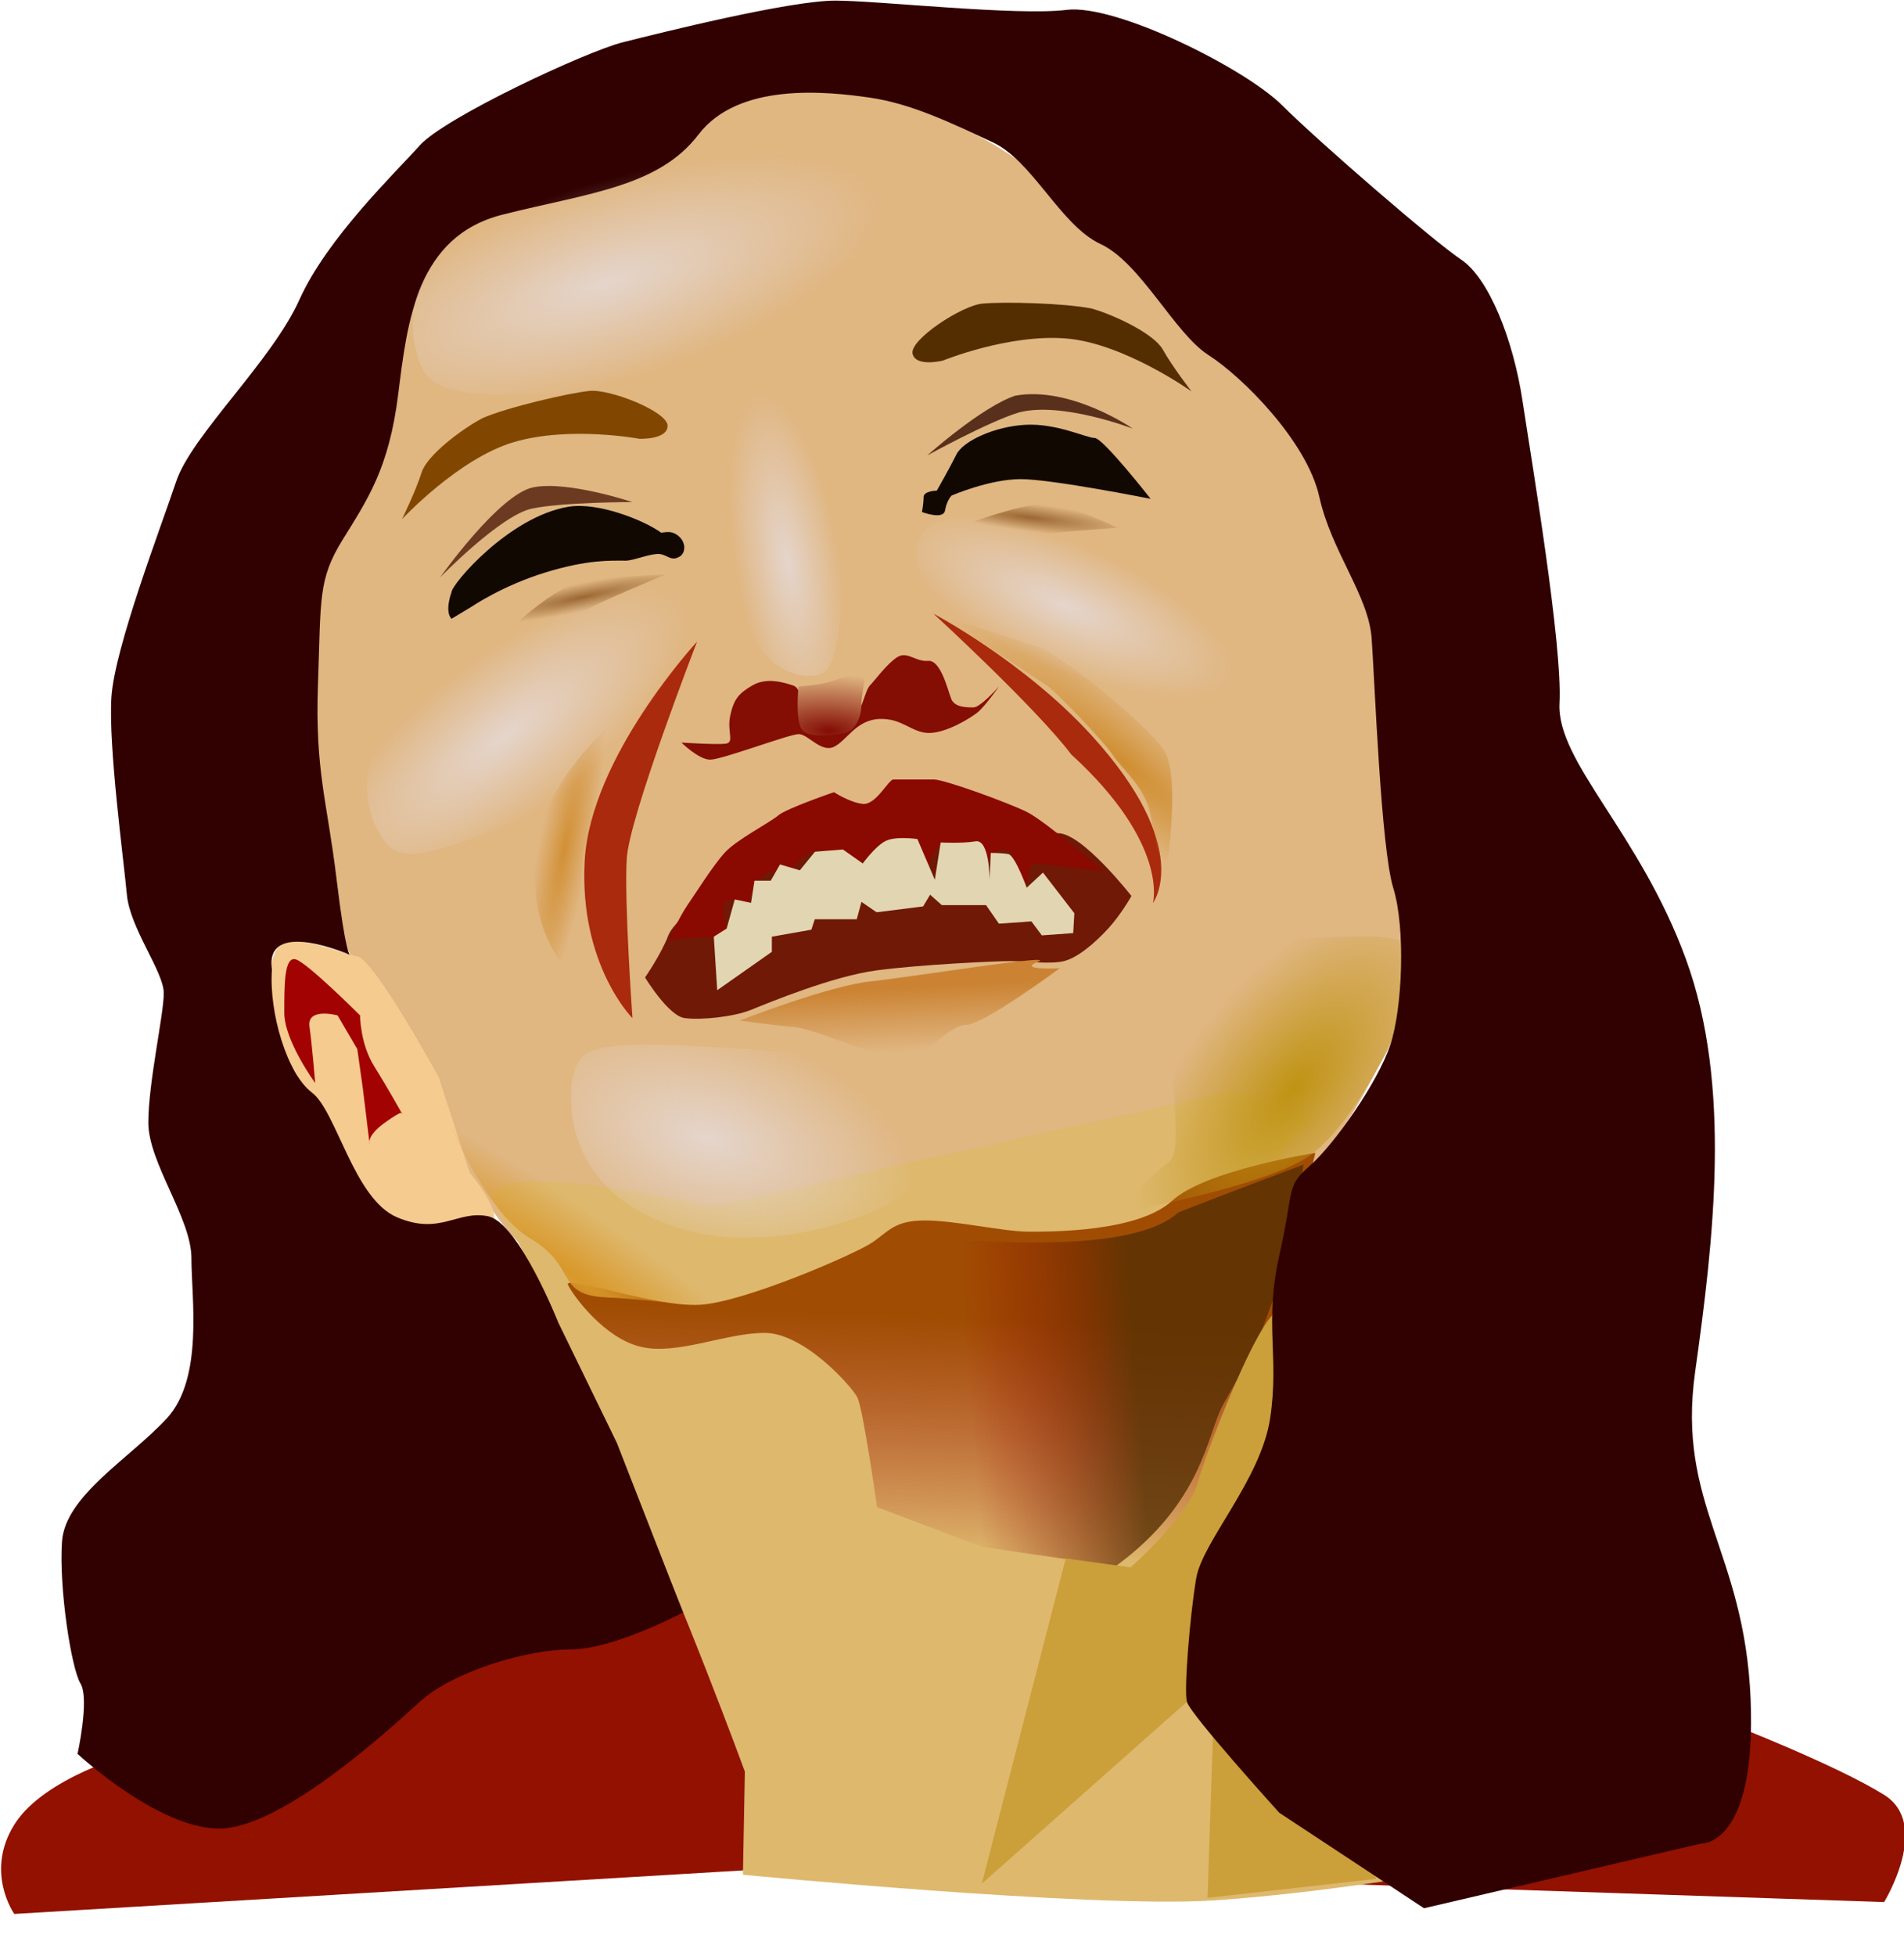 <?xml version="1.0" encoding="UTF-8" standalone="no"?>
<svg
   xmlns:dc="http://purl.org/dc/elements/1.1/"
   xmlns:cc="http://creativecommons.org/ns#"
   xmlns:rdf="http://www.w3.org/1999/02/22-rdf-syntax-ns#"
   xmlns:svg="http://www.w3.org/2000/svg"
   xmlns="http://www.w3.org/2000/svg"
   xmlns:xlink="http://www.w3.org/1999/xlink"
   xmlns:sodipodi="http://sodipodi.sourceforge.net/DTD/sodipodi-0.dtd"
   xmlns:inkscape="http://www.inkscape.org/namespaces/inkscape"
   sodipodi:docname="girl.svg"
   inkscape:version="1.0beta1 (32d4812, 2019-09-19)"
   id="svg1106"
   version="1.1"
   viewBox="0 0 52.917 54.326"
   height="54.326mm"
   width="52.917mm">
  <defs
     id="defs1100">
    <linearGradient
       id="linearGradient2034"
       inkscape:collect="always">
      <stop
         id="stop2030"
         offset="0"
         style="stop-color:#e6dde0;stop-opacity:1;" />
      <stop
         id="stop2032"
         offset="1"
         style="stop-color:#e6dde0;stop-opacity:0;" />
    </linearGradient>
    <linearGradient
       inkscape:collect="always"
       id="linearGradient2024">
      <stop
         style="stop-color:#a04d03;stop-opacity:1"
         offset="0"
         id="stop2020" />
      <stop
         style="stop-color:#9f0800;stop-opacity:0;"
         offset="1"
         id="stop2022" />
    </linearGradient>
    <linearGradient
       id="linearGradient2006"
       inkscape:collect="always">
      <stop
         id="stop2002"
         offset="0"
         style="stop-color:#542e01;stop-opacity:0.788" />
      <stop
         id="stop2004"
         offset="1"
         style="stop-color:#9f0800;stop-opacity:0;" />
    </linearGradient>
    <linearGradient
       id="linearGradient1924"
       inkscape:collect="always">
      <stop
         id="stop1920"
         offset="0"
         style="stop-color:#cb8333;stop-opacity:1;" />
      <stop
         id="stop1922"
         offset="1"
         style="stop-color:#cb8333;stop-opacity:0;" />
    </linearGradient>
    <linearGradient
       id="linearGradient1902"
       inkscape:collect="always">
      <stop
         id="stop1898"
         offset="0"
         style="stop-color:#840d04;stop-opacity:1" />
      <stop
         id="stop1900"
         offset="1"
         style="stop-color:#e0b681;stop-opacity:1" />
    </linearGradient>
    <linearGradient
       id="linearGradient1884"
       inkscape:collect="always">
      <stop
         id="stop1880"
         offset="0"
         style="stop-color:#bf9312;stop-opacity:1;" />
      <stop
         id="stop1882"
         offset="1"
         style="stop-color:#bf9312;stop-opacity:0;" />
    </linearGradient>
    <linearGradient
       id="linearGradient1874"
       inkscape:collect="always">
      <stop
         id="stop1870"
         offset="0"
         style="stop-color:#d9982a;stop-opacity:1;" />
      <stop
         id="stop1872"
         offset="1"
         style="stop-color:#d9982a;stop-opacity:0;" />
    </linearGradient>
    <linearGradient
       id="linearGradient1829"
       inkscape:collect="always">
      <stop
         id="stop1825"
         offset="0"
         style="stop-color:#9b6833;stop-opacity:1;" />
      <stop
         id="stop1827"
         offset="1"
         style="stop-color:#9b6833;stop-opacity:0;" />
    </linearGradient>
    <linearGradient
       id="linearGradient1797"
       inkscape:collect="always">
      <stop
         id="stop1793"
         offset="0"
         style="stop-color:#d08e31;stop-opacity:1;" />
      <stop
         id="stop1795"
         offset="1"
         style="stop-color:#d08e31;stop-opacity:0;" />
    </linearGradient>
    <linearGradient
       id="linearGradient1785"
       inkscape:collect="always">
      <stop
         id="stop1781"
         offset="0"
         style="stop-color:#d29036;stop-opacity:1;" />
      <stop
         id="stop1783"
         offset="1"
         style="stop-color:#d29036;stop-opacity:0;" />
    </linearGradient>
    <radialGradient
       gradientUnits="userSpaceOnUse"
       gradientTransform="matrix(-0.397,-0.078,0.505,-2.558,74.079,106.657)"
       r="0.393"
       fy="28.604"
       fx="63.485"
       cy="28.604"
       cx="63.485"
       id="radialGradient1787"
       xlink:href="#linearGradient1785"
       inkscape:collect="always" />
    <radialGradient
       gradientUnits="userSpaceOnUse"
       gradientTransform="matrix(0.298,-0.337,1.462,1.293,6.074,14.32)"
       r="0.709"
       fy="27.933"
       fx="66.585"
       cy="27.933"
       cx="66.585"
       id="radialGradient1799"
       xlink:href="#linearGradient1797"
       inkscape:collect="always" />
    <radialGradient
       gradientUnits="userSpaceOnUse"
       gradientTransform="matrix(-1.454,0.3,-0.037,-0.181,156.648,12.836)"
       r="0.471"
       fy="26.953"
       fx="63.426"
       cy="26.953"
       cx="63.426"
       id="radialGradient1831"
       xlink:href="#linearGradient1829"
       inkscape:collect="always" />
    <radialGradient
       r="0.471"
       fy="26.953"
       fx="63.426"
       cy="26.953"
       cx="63.426"
       gradientTransform="matrix(-1.473,-0.186,0.023,-0.184,158.982,43.25)"
       gradientUnits="userSpaceOnUse"
       id="radialGradient1835"
       xlink:href="#linearGradient1829"
       inkscape:collect="always" />
    <radialGradient
       gradientUnits="userSpaceOnUse"
       gradientTransform="matrix(0.174,-0.253,1.469,1.009,6.038,15.369)"
       r="1.239"
       fy="31.515"
       fx="63.352"
       cy="31.515"
       cx="63.352"
       id="radialGradient1876"
       xlink:href="#linearGradient1874"
       inkscape:collect="always" />
    <radialGradient
       gradientUnits="userSpaceOnUse"
       gradientTransform="matrix(0.594,0.466,-0.931,1.186,55.356,-36.419)"
       r="0.884"
       fy="29.567"
       fx="67.297"
       cy="29.567"
       cx="67.297"
       id="radialGradient1886"
       xlink:href="#linearGradient1884"
       inkscape:collect="always" />
    <radialGradient
       gradientUnits="userSpaceOnUse"
       gradientTransform="matrix(0.063,-1.658,3.96,0.151,-49.312,131.308)"
       r="0.21"
       fy="27.82"
       fx="64.96"
       cy="27.82"
       cx="64.96"
       id="radialGradient1904"
       xlink:href="#linearGradient1902"
       inkscape:collect="always" />
    <linearGradient
       gradientUnits="userSpaceOnUse"
       y2="29.776"
       x2="65.415"
       y1="29.388"
       x1="65.396"
       id="linearGradient1926"
       xlink:href="#linearGradient1924"
       inkscape:collect="always" />
    <filter
       id="filter1990"
       inkscape:label="Blur"
       style="color-interpolation-filters:sRGB">
      <feGaussianBlur
         id="feGaussianBlur1988"
         result="blur"
         stdDeviation="0.06 0.06" />
    </filter>
    <linearGradient
       gradientUnits="userSpaceOnUse"
       y2="31.824"
       x2="65.806"
       y1="31.743"
       x1="66.831"
       id="linearGradient2008"
       xlink:href="#linearGradient2006"
       inkscape:collect="always" />
    <filter
       id="filter2016"
       inkscape:label="Blur"
       style="color-interpolation-filters:sRGB">
      <feGaussianBlur
         id="feGaussianBlur2014"
         result="blur"
         stdDeviation="0.06 0.06" />
    </filter>
    <linearGradient
       gradientUnits="userSpaceOnUse"
       y2="32.874"
       x2="65.716"
       y1="31.418"
       x1="65.768"
       id="linearGradient2018"
       xlink:href="#linearGradient2024"
       inkscape:collect="always" />
    <radialGradient
       gradientUnits="userSpaceOnUse"
       gradientTransform="matrix(-1.216,-0.008,0.01,-0.422,125.673,61.108)"
       r="1.464"
       fy="42.355"
       fx="56.994"
       cy="42.355"
       cx="56.994"
       id="radialGradient2036"
       xlink:href="#linearGradient2034"
       inkscape:collect="always" />
    <radialGradient
       r="1.464"
       fy="42.355"
       fx="56.994"
       cy="42.355"
       cx="56.994"
       gradientTransform="matrix(-0.769,0.56,-0.154,-0.306,113.305,8.881)"
       gradientUnits="userSpaceOnUse"
       id="radialGradient2041"
       xlink:href="#linearGradient2034"
       inkscape:collect="always" />
    <radialGradient
       r="1.464"
       fy="42.355"
       fx="56.994"
       cy="42.355"
       cx="56.994"
       gradientTransform="matrix(0.101,0.724,-0.227,-0.015,68.55,-13.857)"
       gradientUnits="userSpaceOnUse"
       id="radialGradient2045"
       xlink:href="#linearGradient2034"
       inkscape:collect="always" />
    <radialGradient
       r="1.464"
       fy="42.48"
       fx="56.626"
       cy="42.48"
       cx="56.626"
       gradientTransform="matrix(0.704,0.312,0.112,-0.238,21.779,19.48)"
       gradientUnits="userSpaceOnUse"
       id="radialGradient2049"
       xlink:href="#linearGradient2034"
       inkscape:collect="always" />
    <radialGradient
       r="1.464"
       fy="41.925"
       fx="57.032"
       cy="41.925"
       cx="57.032"
       gradientTransform="matrix(0.866,0.251,0.127,-0.474,9.486,35.868)"
       gradientUnits="userSpaceOnUse"
       id="radialGradient2053"
       xlink:href="#linearGradient2034"
       inkscape:collect="always" />
  </defs>
  <sodipodi:namedview
     fit-margin-bottom="0"
     fit-margin-right="0"
     fit-margin-left="0"
     fit-margin-top="0"
     inkscape:window-maximized="0"
     inkscape:window-y="23"
     inkscape:window-x="0"
     inkscape:window-height="855"
     inkscape:window-width="1440"
     inkscape:snap-global="false"
     showgrid="false"
     inkscape:document-rotation="0"
     inkscape:current-layer="layer1"
     inkscape:document-units="mm"
     inkscape:cy="102.66297"
     inkscape:cx="99.999999"
     inkscape:zoom="3.1510875"
     inkscape:pageshadow="2"
     inkscape:pageopacity="0.0"
     borderopacity="1.0"
     bordercolor="#666666"
     pagecolor="#ffffff"
     id="base" />
  <g
     transform="translate(-59.856,-23.317)"
     id="layer1"
     inkscape:groupmode="layer"
     inkscape:label="Lager 1">
    <g
       transform="matrix(4.52,0,0,4.52,-210.666,-82.064)"
       id="g2092">
      <path
         style="fill:#931100;fill-opacity:1;stroke:none;stroke-width:0.265px;stroke-linecap:butt;stroke-linejoin:miter;stroke-opacity:1"
         d="m 64.332,32.99 -2.014,0.293 -1.648,0.806 c 0,0 -0.549,0.146 -0.732,0.439 -0.183,0.293 0,0.549 0,0.549 l 4.906,-0.293 6.591,0.22 c 0,0 0.293,-0.476 0,-0.659 -0.293,-0.183 -0.952,-0.439 -0.952,-0.439 z"
         id="path2026"
         inkscape:connector-curvature="0" />
      <path
         style="fill:#e0b681;fill-opacity:1;stroke:none;stroke-width:0.265px;stroke-linecap:butt;stroke-linejoin:miter;stroke-opacity:1"
         d="m 65.536,31.317 c 0,0 -1.399,0.207 -1.624,0.173 -0.225,-0.035 -0.622,-0.311 -0.777,-0.501 -0.203,0.056 -0.819,-1.269 -1.009,-1.58 -0.19,-0.311 -0.356,-0.752 -0.373,-1.304 -0.017,-0.553 0.067,-1.69 0.466,-2.539 0.143,-0.783 0.397,-0.898 0.777,-1.054 0.38,-0.155 1.382,-0.639 1.796,-0.639 0.415,0 0.605,0.052 1.036,0.259 0.432,0.207 0.915,0.708 1.123,0.864 0.207,0.155 0.864,0.933 0.95,1.123 0.086,0.19 0.518,0.898 0.518,1.106 0,0.207 0.017,1.347 0.052,1.658 0.035,0.311 0.017,0.708 -0.104,0.915 -0.121,0.207 -0.276,0.57 -0.553,0.76 -0.276,0.19 -1.296,0.656 -1.624,0.674 -0.328,0.017 -0.656,0.086 -0.656,0.086 z"
         id="path1753"
         inkscape:connector-curvature="0"
         sodipodi:nodetypes="ccccccsscccscccccc" />
      <path
         style="fill:#deb86d;fill-opacity:1;stroke:none;stroke-width:0.265px;stroke-linecap:butt;stroke-linejoin:miter;stroke-opacity:1"
         d="m 64.43,34.202 c 0,0 -0.38,-1.036 -0.743,-1.831 -0.363,-0.795 -0.518,-1.244 -0.777,-1.624 -0.259,-0.38 1.313,-0.017 1.313,-0.017 l 3.196,-0.708 0.501,0.155 -0.311,0.363 0.225,1.036 1.225,3.188 c 0,0 -0.996,0.182 -1.752,0.23 -0.757,0.048 -2.889,-0.158 -2.889,-0.158 z"
         id="path1751"
         inkscape:connector-curvature="0"
         sodipodi:nodetypes="ccccccccczcc" />
      <path
         style="fill:url(#linearGradient2018);fill-opacity:1;stroke:none;stroke-width:0.265px;stroke-linecap:butt;stroke-linejoin:miter;stroke-opacity:1;filter:url(#filter1990)"
         d="m 66.906,32.882 -0.195,0.058 -0.829,-0.121 -0.639,-0.242 c 0,0 -0.086,-0.605 -0.121,-0.674 -0.035,-0.069 -0.328,-0.397 -0.57,-0.397 -0.242,0 -0.535,0.138 -0.76,0.086 -0.225,-0.052 -0.415,-0.311 -0.449,-0.38 -0.035,-0.069 0.535,0.138 0.812,0.121 0.276,-0.017 0.95,-0.311 1.054,-0.38 0.104,-0.069 0.138,-0.138 0.328,-0.138 0.19,0 0.484,0.069 0.639,0.069 0.155,0 0.674,0 0.881,-0.19 0.207,-0.19 0.881,-0.294 0.881,-0.294 l -0.155,0.622 -0.034,0.534 -0.465,1.028 z"
         id="path1755"
         inkscape:connector-curvature="0"
         sodipodi:nodetypes="cccccsccccsscccccc" />
      <path
         style="fill:#f5cb8f;fill-opacity:1;stroke:none;stroke-width:0.02;stroke-linecap:butt;stroke-linejoin:miter;stroke-miterlimit:4;stroke-dasharray:none;stroke-opacity:1"
         d="m 62.548,29.935 c 0,0 -0.397,-0.725 -0.501,-0.743 -0.104,-0.017 -0.432,-0.173 -0.501,-0.035 -0.069,0.138 -0.069,0.518 0,0.605 0.069,0.086 0.138,0.121 0.155,0.242 0.017,0.121 0.173,0.656 0.294,0.708 0.121,0.052 0.133,0.13 0.345,0.155 0.191,-0.006 0.366,0.144 0.532,-0.019 0.079,-0.078 -0.134,-0.327 -0.134,-0.327 z"
         id="path1757"
         inkscape:connector-curvature="0"
         sodipodi:nodetypes="cccccccscc" />
      <path
         style="fill:#a20302;fill-opacity:1;stroke:none;stroke-width:0.265px;stroke-linecap:butt;stroke-linejoin:miter;stroke-opacity:1"
         d="m 61.788,29.97 c 0,0 -0.19,-0.259 -0.19,-0.432 0,-0.173 0,-0.345 0.069,-0.328 0.069,0.017 0.397,0.345 0.397,0.345 0,0 0,0.173 0.086,0.311 0.086,0.138 0.173,0.294 0.173,0.294 0,0 0.017,-0.035 -0.104,0.052 -0.121,0.086 -0.096,0.135 -0.096,0.135 L 62.081,30.004 62.047,29.762 61.926,29.555 c 0,0 -0.19,-0.052 -0.173,0.069 0.017,0.121 0.035,0.345 0.035,0.345 z"
         id="path1759"
         inkscape:connector-curvature="0"
         sodipodi:nodetypes="csccsccccccccc" />
      <g
         id="g1805">
        <path
           inkscape:connector-curvature="0"
           id="path1761"
           d="m 63.739,29.572 c 0,0 -0.328,-0.328 -0.294,-0.967 0.035,-0.639 0.691,-1.347 0.691,-1.347 0,0 -0.415,1.071 -0.432,1.33 -0.017,0.259 0.035,0.985 0.035,0.985 z"
           style="fill:#a92a0c;fill-opacity:1;stroke:none;stroke-width:0.265px;stroke-linecap:butt;stroke-linejoin:miter;stroke-opacity:1" />
        <path
           sodipodi:nodetypes="cccccc"
           style="fill:url(#radialGradient1787);fill-opacity:1;stroke:none;stroke-width:0.265px;stroke-linecap:butt;stroke-linejoin:miter;stroke-opacity:1"
           d="m 63.532,29.429 c 0,0 -0.428,-0.185 -0.394,-0.824 0.035,-0.639 0.784,-1.075 0.784,-1.075 0,0 -0.479,0.613 -0.496,1.18 -0.017,0.445 0.249,0.806 0.249,0.806 z"
           id="path1763"
           inkscape:connector-curvature="0" />
        <path
           sodipodi:nodetypes="cccccc"
           style="fill:#a92a0c;fill-opacity:1;stroke:none;stroke-width:0.265px;stroke-linecap:butt;stroke-linejoin:miter;stroke-opacity:1"
           d="m 66.939,28.864 c 0,0 0.257,-0.335 -0.379,-1.032 -0.414,-0.453 -0.97,-0.746 -0.97,-0.746 0,0 0.629,0.577 0.847,0.865 0.604,0.552 0.502,0.913 0.502,0.913 z"
           id="path1789"
           inkscape:connector-curvature="0" />
        <path
           inkscape:connector-curvature="0"
           id="path1791"
           d="m 67.007,28.763 c 0,0 0.114,-0.665 0,-0.837 -0.114,-0.172 -0.644,-0.594 -0.773,-0.637 -0.129,-0.043 -0.594,-0.186 -0.594,-0.186 0,0 0.58,0.379 0.644,0.422 0.064,0.043 0.358,0.351 0.408,0.429 0.05,0.079 0.193,0.193 0.229,0.351 0.036,0.157 0.086,0.458 0.086,0.458 z"
           style="fill:url(#radialGradient1799);fill-opacity:1;stroke:none;stroke-width:0.265px;stroke-linecap:butt;stroke-linejoin:miter;stroke-opacity:1" />
      </g>
      <path
         style="fill:#840d04;fill-opacity:1;stroke:none;stroke-width:0.265px;stroke-linecap:butt;stroke-linejoin:miter;stroke-opacity:1"
         d="m 64.038,27.876 c 0,0 0.107,0.107 0.179,0.107 0.072,0 0.487,-0.157 0.544,-0.157 0.057,0 0.136,0.114 0.215,0.079 0.079,-0.036 0.136,-0.165 0.279,-0.172 0.143,-0.007 0.2,0.086 0.308,0.086 0.107,0 0.258,-0.093 0.301,-0.129 0.043,-0.036 0.129,-0.157 0.129,-0.157 0,0 -0.114,0.129 -0.157,0.129 -0.043,0 -0.114,0 -0.136,-0.05 -0.021,-0.05 -0.064,-0.243 -0.143,-0.236 -0.079,0.007 -0.129,-0.064 -0.193,-0.021 -0.064,0.043 -0.136,0.143 -0.165,0.172 -0.029,0.029 -0.05,0.157 -0.093,0.193 -0.043,0.036 -0.064,0.072 -0.165,0.064 -0.1,-0.007 -0.165,-0.007 -0.172,-0.064 -0.007,-0.057 0.021,-0.172 -0.043,-0.193 -0.064,-0.021 -0.165,-0.05 -0.25,0 -0.086,0.05 -0.114,0.086 -0.136,0.186 -0.021,0.1 0.029,0.165 -0.029,0.172 -0.057,0.007 -0.272,-0.007 -0.272,-0.007 z"
         id="path1807"
         inkscape:connector-curvature="0" />
      <path
         style="fill:url(#radialGradient1904);fill-opacity:1;stroke:none;stroke-width:0.265px;stroke-linecap:butt;stroke-linejoin:miter;stroke-opacity:1"
         d="m 64.76,27.533 c 0,0 0.136,-0.007 0.215,-0.036 0.079,-0.029 0.2,-0.05 0.2,-0.05 0,0 -0.029,0.143 -0.029,0.207 0,0.064 -0.036,0.15 -0.1,0.165 -0.064,0.014 -0.222,0.036 -0.265,-0.021 -0.043,-0.057 -0.021,-0.265 -0.021,-0.265 z"
         id="path1809"
         inkscape:connector-curvature="0" />
      <path
         style="fill:#6f1906;fill-opacity:1;stroke:none;stroke-width:0.265px;stroke-linecap:butt;stroke-linejoin:miter;stroke-opacity:1"
         d="m 63.816,29.321 c 0,0 0.143,0.236 0.243,0.25 0.1,0.014 0.301,-0.007 0.408,-0.05 0.107,-0.043 0.501,-0.207 0.773,-0.243 0.272,-0.036 0.723,-0.057 0.823,-0.057 0.1,0 0.243,0.021 0.329,0 0.086,-0.021 0.193,-0.114 0.272,-0.2 0.079,-0.086 0.143,-0.2 0.143,-0.2 0,0 -0.301,-0.386 -0.451,-0.386 -0.15,0 -0.723,-0.05 -0.916,-0.029 -0.193,0.021 -0.773,0.057 -0.916,0.157 -0.143,0.1 -0.522,0.386 -0.565,0.501 -0.043,0.114 -0.143,0.258 -0.143,0.258 z"
         id="path1811"
         inkscape:connector-curvature="0" />
      <path
         style="fill:#8a0900;fill-opacity:1;stroke:none;stroke-width:0.265px;stroke-linecap:butt;stroke-linejoin:miter;stroke-opacity:1"
         d="m 64.016,29.085 0.315,-0.021 c 0,0 -0.05,-0.15 -0.021,-0.2 0.029,-0.05 0.15,0.029 0.15,-0.014 0,-0.043 0.057,-0.165 0.129,-0.179 0.072,-0.014 0.129,-0.007 0.129,-0.007 0,0 0.05,-0.107 0.165,-0.122 0.114,-0.014 0.25,0.093 0.25,0.093 0,0 0.086,-0.122 0.193,-0.129 0.107,-0.007 0.236,0.15 0.236,0.15 0,0 0,-0.186 0.172,-0.157 0.172,0.029 0.172,0.143 0.172,0.143 0,0 0.05,-0.114 0.122,-0.107 0.072,0.007 0.086,0.207 0.122,0.207 0.036,0 0.014,-0.129 0.072,-0.122 0.057,0.007 0.415,0.05 0.415,0.05 0,0 -0.358,-0.308 -0.472,-0.365 -0.114,-0.057 -0.508,-0.2 -0.572,-0.2 -0.064,0 -0.222,0 -0.25,0 -0.029,0 -0.107,0.157 -0.186,0.15 -0.079,-0.007 -0.179,-0.072 -0.179,-0.072 0,0 -0.293,0.1 -0.343,0.143 -0.05,0.043 -0.258,0.15 -0.329,0.229 -0.072,0.079 -0.179,0.25 -0.229,0.322 -0.05,0.072 -0.114,0.215 -0.114,0.215 z"
         id="path1813"
         inkscape:connector-curvature="0" />
      <path
         style="fill:#e2d5b2;fill-opacity:1;stroke:none;stroke-width:0.265px;stroke-linecap:butt;stroke-linejoin:miter;stroke-opacity:1"
         d="M 64.26,29.4 64.596,29.164 v -0.093 l 0.243,-0.043 0.021,-0.064 h 0.258 l 0.029,-0.107 0.093,0.064 0.286,-0.036 0.043,-0.072 0.072,0.064 h 0.272 l 0.079,0.114 0.2,-0.014 0.064,0.086 0.193,-0.014 0.007,-0.122 -0.193,-0.25 -0.1,0.093 c 0,0 -0.072,-0.2 -0.114,-0.207 -0.043,-0.007 -0.107,-0.007 -0.107,-0.007 l -0.007,0.165 c 0,0 0,-0.25 -0.086,-0.236 -0.086,0.014 -0.215,0.007 -0.215,0.007 l -0.036,0.229 -0.107,-0.25 c 0,0 -0.136,-0.021 -0.2,0.014 -0.064,0.036 -0.136,0.136 -0.136,0.136 l -0.122,-0.086 -0.172,0.014 -0.093,0.114 -0.122,-0.036 -0.057,0.1 h -0.1 l -0.021,0.136 -0.1,-0.021 -0.05,0.179 -0.079,0.05 z"
         id="path1815"
         inkscape:connector-curvature="0" />
      <path
         style="fill:url(#linearGradient1926);fill-opacity:1;stroke:none;stroke-width:0.265px;stroke-linecap:butt;stroke-linejoin:miter;stroke-opacity:1"
         d="m 64.397,29.587 c 0,0 0.549,-0.214 0.804,-0.241 0.254,-0.027 1.165,-0.174 1.031,-0.121 -0.134,0.054 0.134,0.04 0.134,0.04 0,0 -0.469,0.348 -0.576,0.348 -0.107,0 -0.241,0.201 -0.402,0.201 -0.161,0 -0.509,-0.174 -0.656,-0.188 -0.147,-0.013 -0.335,-0.04 -0.335,-0.04 z"
         id="path1866"
         inkscape:connector-curvature="0" />
      <path
         style="fill:url(#radialGradient1876);fill-opacity:1;stroke:none;stroke-width:0.265px;stroke-linecap:butt;stroke-linejoin:miter;stroke-opacity:1"
         d="m 62.575,30.122 c 0,0 0.241,0.63 0.536,0.804 0.295,0.174 0.147,0.348 0.469,0.362 0.321,0.013 0.589,0.08 0.871,0.027 0.281,-0.054 0.603,-0.174 0.603,-0.174 0,0 -0.938,0.054 -1.272,-0.201 -0.335,-0.254 -1.205,-0.817 -1.205,-0.817 z"
         id="path1868"
         inkscape:connector-curvature="0" />
      <path
         style="fill:url(#radialGradient1886);fill-opacity:1;stroke:none;stroke-width:0.265px;stroke-linecap:butt;stroke-linejoin:miter;stroke-opacity:1"
         d="m 66.942,30.725 c 0,0 0.688,-0.134 0.942,-0.295 0.254,-0.161 0.56,-0.735 0.56,-0.856 0,-0.06 0.201,-0.345 0.075,-0.449 -0.126,-0.104 -0.579,-0.028 -0.693,-0.048 -0.228,-0.04 -0.804,-0.804 -0.844,-0.442 -0.04,0.362 0.08,1.112 0.08,1.286 0,0.174 0.054,0.482 -0.027,0.536 -0.08,0.054 -0.429,0.402 -0.429,0.402 z"
         id="path1878"
         inkscape:connector-curvature="0"
         sodipodi:nodetypes="csssccsccc" />
      <path
         style="fill:#120802;fill-opacity:1;stroke:none;stroke-width:0.265px;stroke-linecap:butt;stroke-linejoin:miter;stroke-opacity:1"
         d="m 62.625,27.118 0.128,-0.077 c 0,0 0.186,-0.127 0.449,-0.208 0.263,-0.081 0.404,-0.073 0.495,-0.073 0.046,0 0.131,-0.037 0.193,-0.041 0.062,-0.004 0.082,0.053 0.142,0.014 0.034,-0.022 0.04,-0.091 -0.02,-0.132 -0.03,-0.02 -0.052,-0.019 -0.097,-0.013 -0.104,-0.076 -0.389,-0.19 -0.571,-0.159 -0.364,0.061 -0.718,0.476 -0.718,0.526 0,0 -0.044,0.116 0,0.162 0.044,0.046 1e-6,-1.5e-5 1e-6,-1.5e-5 z"
         id="path1817"
         inkscape:connector-curvature="0"
         sodipodi:nodetypes="cccssscccszcc" />
      <path
         style="fill:url(#radialGradient1831);fill-opacity:1;stroke:none;stroke-width:0.265px;stroke-linecap:butt;stroke-linejoin:miter;stroke-opacity:1"
         d="m 62.999,27.169 c 0,0 0.374,-0.061 0.465,-0.111 0.091,-0.051 0.476,-0.212 0.476,-0.212 0,0 -0.415,0.01 -0.567,0.061 -0.152,0.051 -0.374,0.263 -0.374,0.263 z"
         id="path1819"
         inkscape:connector-curvature="0" />
      <path
         style="fill:#6b3a20;fill-opacity:1;stroke:none;stroke-width:0.265px;stroke-linecap:butt;stroke-linejoin:miter;stroke-opacity:1"
         d="m 62.554,26.865 c 0,0 0.374,-0.385 0.567,-0.425 0.192,-0.04 0.617,-0.04 0.617,-0.04 0,0 -0.395,-0.132 -0.607,-0.091 -0.212,0.04 -0.577,0.557 -0.577,0.557 z"
         id="path1821"
         inkscape:connector-curvature="0" />
      <path
         style="fill:#120802;fill-opacity:1;stroke:none;stroke-width:0.265px;stroke-linecap:butt;stroke-linejoin:miter;stroke-opacity:1"
         d="m 65.519,26.461 c 0,0 0.132,0.051 0.142,-0.01 0.01,-0.061 0.04,-0.091 0.04,-0.091 0,0 0.233,-0.101 0.425,-0.101 0.192,0 0.799,0.121 0.799,0.121 0,0 -0.293,-0.374 -0.344,-0.374 -0.051,0 -0.233,-0.091 -0.425,-0.081 -0.192,0.01 -0.385,0.101 -0.425,0.182 -0.04,0.081 -0.121,0.223 -0.121,0.223 0,0 -0.081,0 -0.081,0.04 0,0.04 -0.01,0.091 -0.01,0.091 z"
         id="path1823"
         inkscape:connector-curvature="0"
         sodipodi:nodetypes="cccscssccscc" />
      <path
         inkscape:connector-curvature="0"
         id="path1833"
         d="m 65.725,26.56 c 0,0 0.374,0.064 0.476,0.045 0.103,-0.018 0.519,-0.047 0.519,-0.047 0,0 -0.289,-0.145 -0.449,-0.146 -0.16,-0.001 -0.546,0.148 -0.546,0.148 z"
         style="fill:url(#radialGradient1835);fill-opacity:1;stroke:none;stroke-width:0.265px;stroke-linecap:butt;stroke-linejoin:miter;stroke-opacity:1"
         sodipodi:nodetypes="cccccc" />
      <path
         inkscape:connector-curvature="0"
         id="path1837"
         d="m 66.814,25.948 c 0,0 -0.44,-0.169 -0.702,-0.098 -0.188,0.058 -0.56,0.263 -0.56,0.263 0,0 0.335,-0.299 0.541,-0.367 0.339,-0.061 0.72,0.201 0.72,0.201 z"
         style="fill:#59301b;fill-opacity:1;stroke:none;stroke-width:0.265px;stroke-linecap:butt;stroke-linejoin:miter;stroke-opacity:1"
         sodipodi:nodetypes="cccccc" />
      <g
         id="g1842">
        <path
           sodipodi:nodetypes="cccsccccc"
           inkscape:connector-curvature="0"
           id="path1839"
           d="m 62.321,26.506 c 0,0 0.348,-0.375 0.69,-0.475 0.342,-0.1 0.77,-0.02 0.77,-0.02 0,0 0.174,0.007 0.174,-0.08 0,-0.087 -0.355,-0.228 -0.482,-0.214 -0.127,0.013 -0.502,0.1 -0.656,0.167 -0.127,0.067 -0.342,0.228 -0.375,0.335 -0.033,0.107 -0.121,0.288 -0.121,0.288 z"
           style="fill:#814701;fill-opacity:1;stroke:none;stroke-width:0.265px;stroke-linecap:butt;stroke-linejoin:miter;stroke-opacity:1" />
      </g>
      <g
         id="g1846"
         transform="matrix(-0.979,0.202,0.202,0.979,122.835,-12.818)"
         style="fill:#542e01;fill-opacity:1">
        <path
           style="fill:#542e01;fill-opacity:1;stroke:none;stroke-width:0.265px;stroke-linecap:butt;stroke-linejoin:miter;stroke-opacity:1"
           d="m 62.321,26.506 c 0,0 0.348,-0.375 0.69,-0.475 0.342,-0.1 0.77,-0.02 0.77,-0.02 0,0 0.174,0.007 0.174,-0.08 0,-0.087 -0.355,-0.228 -0.482,-0.214 -0.127,0.013 -0.502,0.1 -0.656,0.167 -0.127,0.067 -0.342,0.228 -0.375,0.335 -0.033,0.107 -0.121,0.288 -0.121,0.288 z"
           id="path1844"
           inkscape:connector-curvature="0"
           sodipodi:nodetypes="cccsccccc" />
      </g>
      <path
         inkscape:connector-curvature="0"
         id="path1992"
         d="M 66.711,32.941 65.881,32.82 65.242,32.578 c 0,0 -0.086,-0.605 -0.121,-0.674 0.026,-0.525 -0.167,-0.519 0.145,-0.813 0.104,-0.069 0.08,-0.158 0.27,-0.158 0.19,0 0.49,0.017 0.646,0.017 0.155,0 0.706,0.006 0.913,-0.184 0.214,-0.086 0.77,-0.294 0.77,-0.294 l -0.084,0.55 -0.209,0.567 -0.205,0.364 c -0.096,0.182 -0.123,0.596 -0.657,0.987 z"
         style="fill:url(#linearGradient2008);fill-opacity:1;stroke:none;stroke-width:0.265px;stroke-linecap:butt;stroke-linejoin:miter;stroke-opacity:1;filter:url(#filter1990)"
         sodipodi:nodetypes="cccccsscccccc" />
      <path
         style="fill:#cb9f3a;fill-opacity:1;stroke:none;stroke-width:0.265px;stroke-linecap:butt;stroke-linejoin:miter;stroke-opacity:1;filter:url(#filter2016)"
         d="m 65.887,34.891 0.516,-1.999 0.399,0.055 c 0,0 0.358,-0.316 0.413,-0.523 0.055,-0.206 0.495,-1.334 0.537,-0.99 0.041,0.344 -0.11,0.977 -0.11,0.977 l -0.303,0.647 -0.064,1.92 1.04,-0.117 -0.913,-1.313 z"
         id="path2012"
         inkscape:connector-curvature="0"
         sodipodi:nodetypes="ccccccccccc" />
      <path
         style="fill:#310000;fill-opacity:1;stroke:none;stroke-width:0.265px;stroke-linecap:butt;stroke-linejoin:miter;stroke-opacity:1"
         d="m 60.329,34.095 c 0,0 0.53,0.492 0.909,0.455 0.379,-0.038 0.985,-0.587 1.193,-0.777 0.208,-0.189 0.663,-0.322 0.928,-0.322 0.265,0 0.691,-0.227 0.691,-0.227 l -0.407,-1.042 -0.36,-0.739 c 0,0 -0.244,-0.616 -0.433,-0.654 -0.189,-0.038 -0.294,0.12 -0.56,0.006 -0.265,-0.114 -0.371,-0.652 -0.522,-0.766 -0.152,-0.114 -0.265,-0.49 -0.246,-0.756 -0.047,-0.322 0.48,-0.09 0.48,-0.09 0,0 -0.026,0.005 -0.083,-0.469 -0.057,-0.474 -0.133,-0.663 -0.114,-1.193 0.019,-0.53 0,-0.644 0.152,-0.89 0.152,-0.246 0.284,-0.436 0.341,-0.89 0.057,-0.455 0.114,-0.975 0.644,-1.108 0.53,-0.133 0.957,-0.17 1.203,-0.492 0.246,-0.322 0.786,-0.265 1.051,-0.227 0.265,0.038 0.511,0.161 0.758,0.275 0.246,0.114 0.417,0.511 0.663,0.625 0.246,0.114 0.455,0.549 0.663,0.682 0.208,0.133 0.606,0.53 0.682,0.871 0.076,0.341 0.303,0.606 0.322,0.871 0.019,0.265 0.057,1.288 0.133,1.534 0.076,0.246 0.057,0.739 -0.019,0.966 -0.076,0.227 -0.341,0.606 -0.492,0.739 -0.152,0.133 -0.095,0.133 -0.189,0.549 -0.095,0.417 0,0.625 -0.057,1.004 -0.057,0.379 -0.417,0.758 -0.455,0.985 -0.038,0.227 -0.076,0.682 -0.057,0.758 0.019,0.076 0.568,0.682 0.568,0.682 l 0.89,0.587 1.705,-0.398 c 0,0 0.341,0.019 0.303,-0.89 -0.038,-0.909 -0.455,-1.193 -0.341,-2.008 0.114,-0.814 0.227,-1.762 -0.057,-2.538 -0.284,-0.777 -0.796,-1.212 -0.777,-1.572 0.019,-0.36 -0.17,-1.477 -0.227,-1.856 -0.057,-0.379 -0.208,-0.758 -0.379,-0.871 -0.17,-0.114 -0.871,-0.72 -1.099,-0.947 -0.227,-0.227 -1.023,-0.625 -1.326,-0.587 -0.303,0.038 -1.163,-0.057 -1.421,-0.057 -0.284,4e-6 -1.08,0.199 -1.307,0.256 -0.227,0.057 -1.099,0.464 -1.25,0.635 -0.152,0.17 -0.568,0.568 -0.739,0.947 -0.17,0.379 -0.663,0.833 -0.758,1.118 -0.095,0.284 -0.379,1.023 -0.398,1.326 -0.019,0.303 0.076,1.004 0.095,1.212 0.019,0.208 0.227,0.474 0.227,0.606 0,0.133 -0.095,0.549 -0.095,0.796 0,0.246 0.265,0.587 0.265,0.833 0,0.246 0.076,0.739 -0.152,0.985 -0.227,0.246 -0.625,0.474 -0.644,0.758 -0.019,0.284 0.057,0.777 0.114,0.871 0.057,0.095 -0.019,0.436 -0.019,0.436 z"
         id="path1888"
         inkscape:connector-curvature="0"
         sodipodi:nodetypes="ccsscccccscccccccccssccccccccccccccsccccscscccccssssccccc" />
      <path
         id="path2028"
         style="opacity:0.788;fill:url(#radialGradient2036);fill-opacity:1;stroke:none;stroke-width:0.022;stroke-linecap:round;stroke-linejoin:round;stroke-miterlimit:4;stroke-dasharray:none;stroke-opacity:1"
         transform="matrix(0.956,-0.294,0.217,0.976,0,0)"
         d="m 58.559,42.741 c 1e-6,0.341 -0.642,0.946 -1.418,0.781 -1.607,-0.341 -1.583,-0.421 -1.583,-0.763 0.072,-0.598 0.729,-0.636 1.537,-0.636 0.808,0 1.464,0.277 1.464,0.618 z"
         inkscape:connector-curvature="0"
         sodipodi:nodetypes="cscsc" />
      <path
         sodipodi:nodetypes="cscsc"
         inkscape:connector-curvature="0"
         d="m 64.035,26.968 c 0.13,0.243 -0.045,0.973 -0.596,1.216 -1.142,0.503 -1.158,0.435 -1.288,0.192 -0.182,-0.46 0.217,-0.793 0.727,-1.169 0.509,-0.376 1.027,-0.483 1.157,-0.239 z"
         style="opacity:0.788;fill:url(#radialGradient2041);fill-opacity:1;stroke:none;stroke-width:0.017;stroke-linecap:round;stroke-linejoin:round;stroke-miterlimit:4;stroke-dasharray:none;stroke-opacity:1"
         id="path2039" />
      <path
         id="path2043"
         style="opacity:0.788;fill:url(#radialGradient2045);fill-opacity:1;stroke:none;stroke-width:0.012;stroke-linecap:round;stroke-linejoin:round;stroke-miterlimit:4;stroke-dasharray:none;stroke-opacity:1"
         d="m 64.513,25.679 c 0.183,0.007 0.563,0.403 0.542,0.861 -0.044,0.949 -0.089,0.933 -0.272,0.926 -0.327,-0.056 -0.404,-0.448 -0.474,-0.929 -0.07,-0.481 0.022,-0.865 0.205,-0.858 z"
         inkscape:connector-curvature="0"
         sodipodi:nodetypes="cscsc" />
      <path
         id="path2047"
         style="opacity:0.788;fill:url(#radialGradient2049);fill-opacity:1;stroke:none;stroke-width:0.015;stroke-linecap:round;stroke-linejoin:round;stroke-miterlimit:4;stroke-dasharray:none;stroke-opacity:1"
         d="m 65.503,26.618 c -0.095,0.199 0.177,0.736 0.756,0.864 1.2,0.264 1.206,0.211 1.302,0.012 0.118,-0.369 -0.323,-0.581 -0.879,-0.814 -0.556,-0.233 -1.083,-0.26 -1.179,-0.061 z"
         inkscape:connector-curvature="0"
         sodipodi:nodetypes="cscsc" />
      <path
         sodipodi:nodetypes="cscsc"
         inkscape:connector-curvature="0"
         d="m 65.531,30.517 c 0.056,-0.21 -0.308,-0.7 -0.895,-0.742 -1.216,-0.088 -1.212,-0.034 -1.269,0.176 -0.046,0.381 0.145,0.782 0.728,0.931 0.584,0.149 1.38,-0.155 1.436,-0.365 z"
         style="opacity:0.788;fill:url(#radialGradient2053);fill-opacity:1;stroke:none;stroke-width:0.015;stroke-linecap:round;stroke-linejoin:round;stroke-miterlimit:4;stroke-dasharray:none;stroke-opacity:1"
         id="path2051" />
    </g>
  </g>
</svg>
